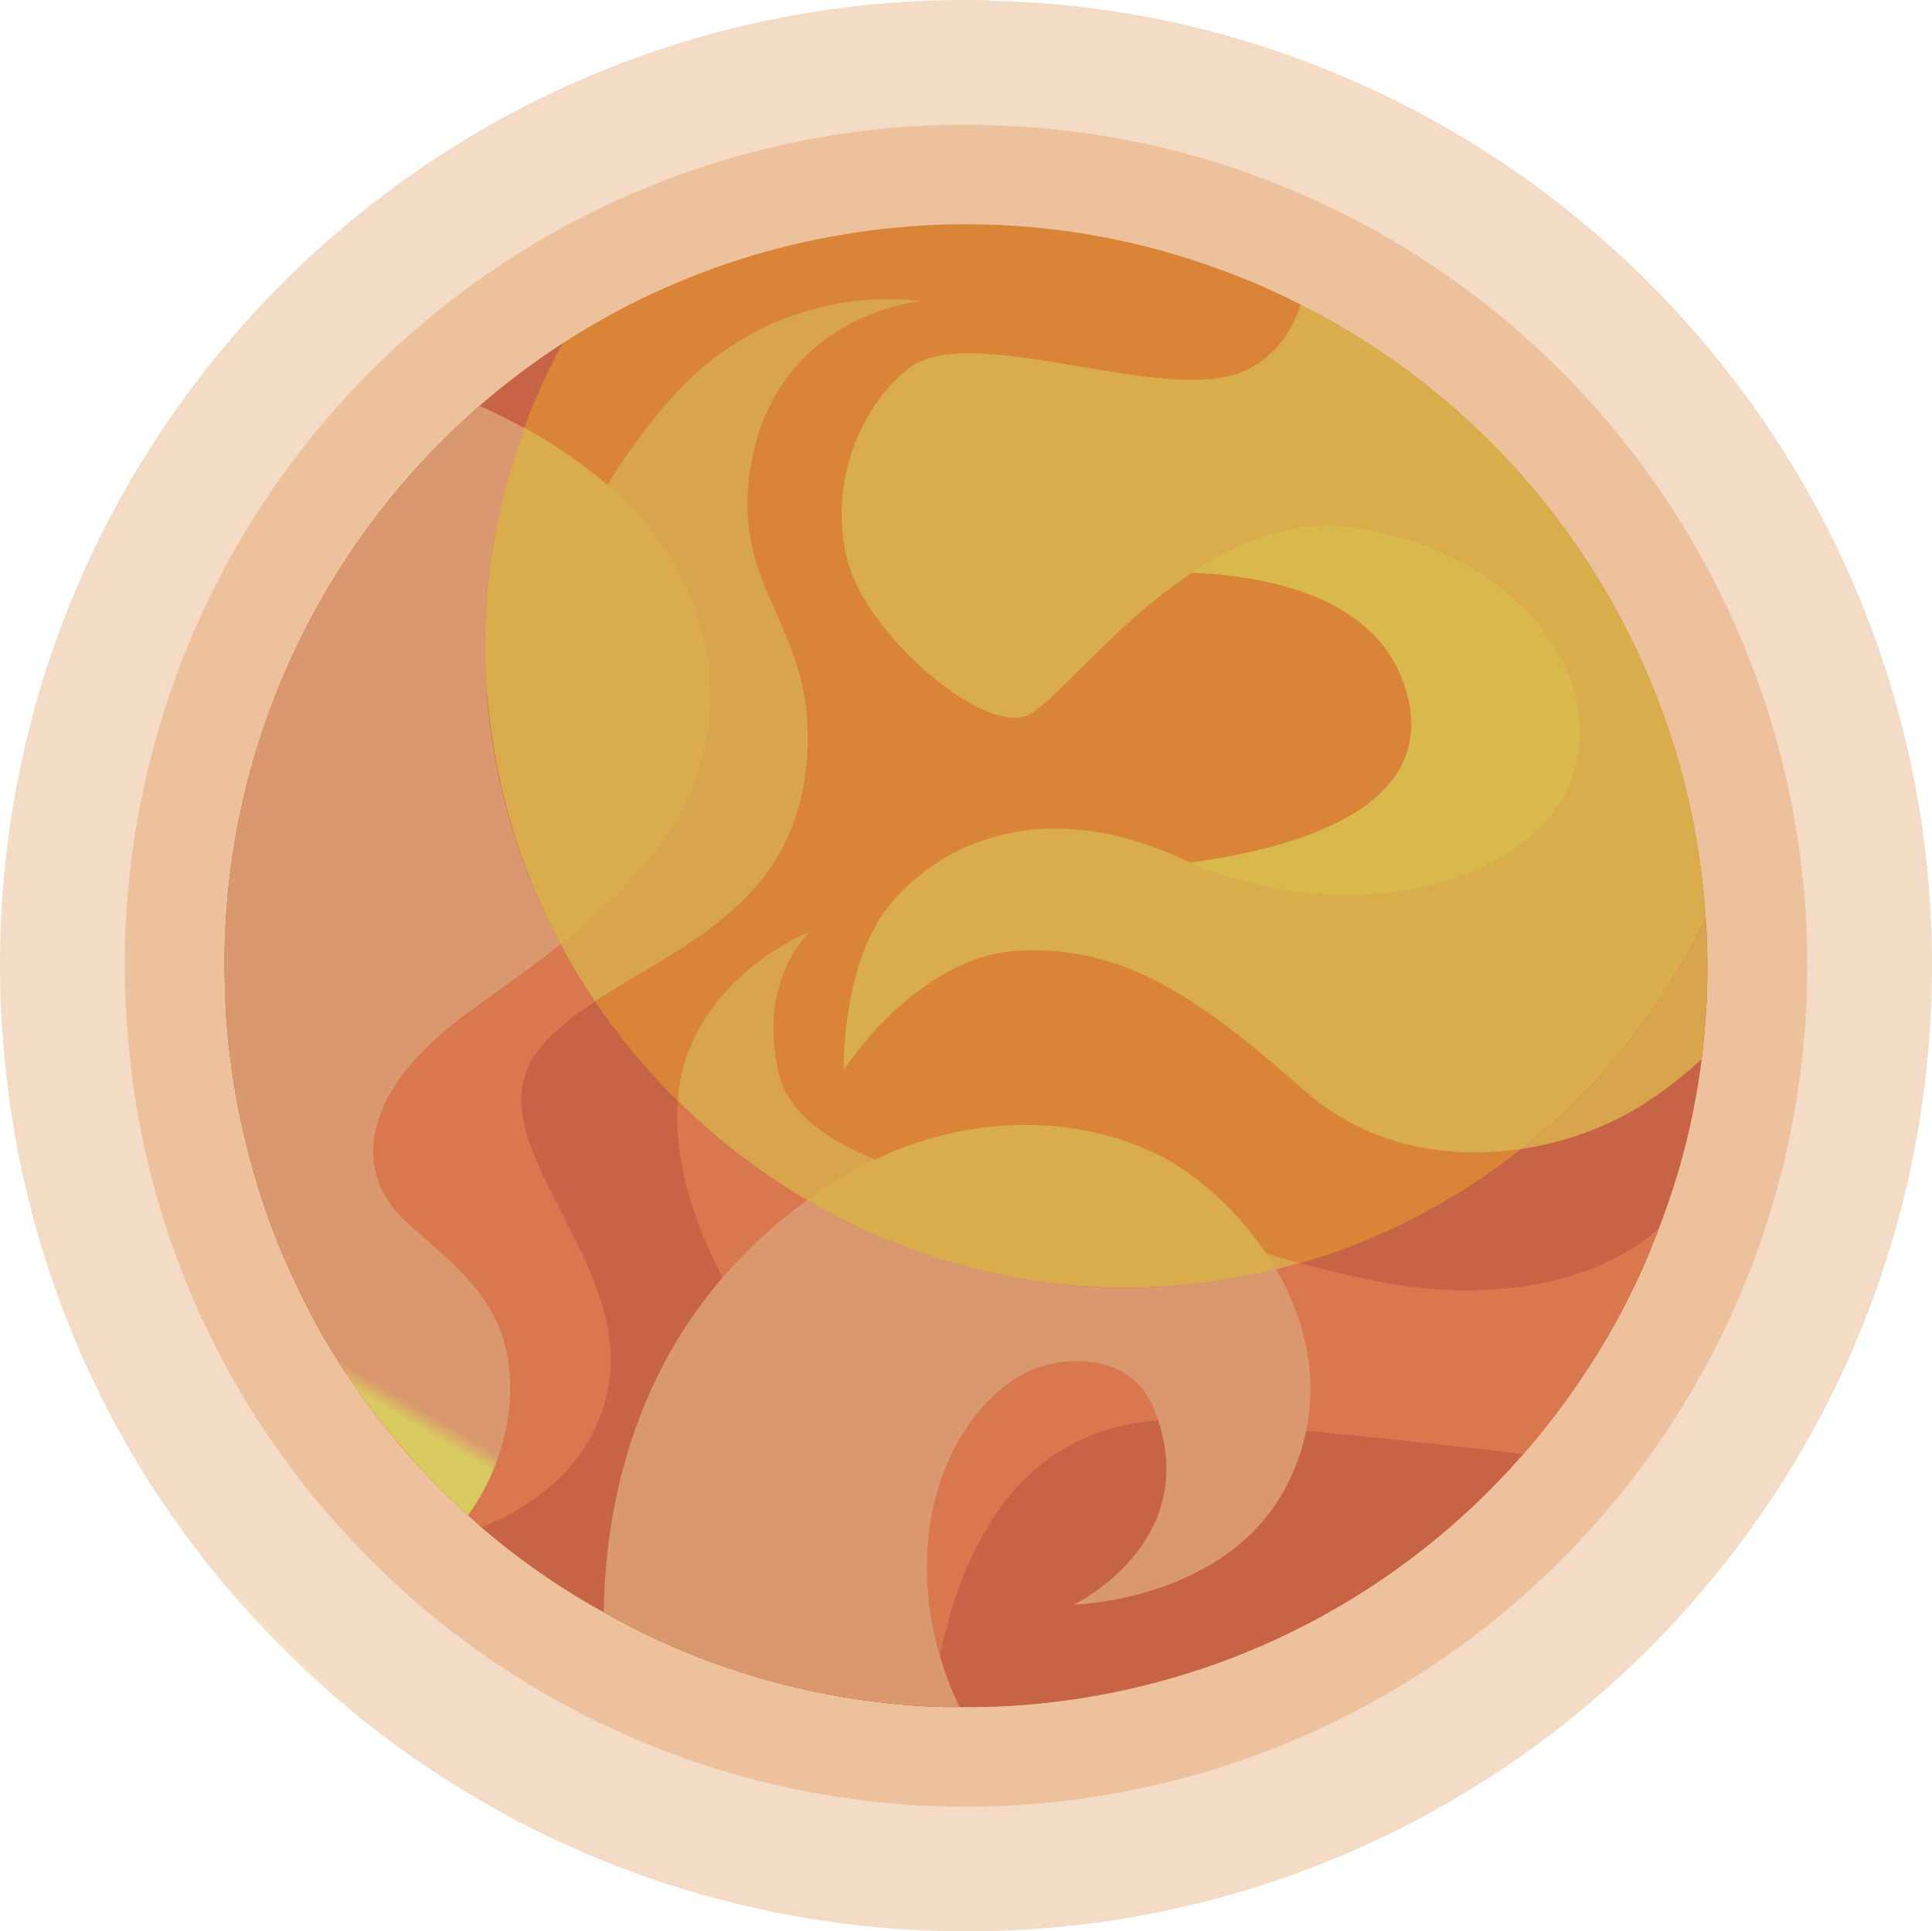 <svg xmlns="http://www.w3.org/2000/svg" xmlns:xlink="http://www.w3.org/1999/xlink" width="378" height="377.919" viewBox="0 0 378 377.919"><defs><clipPath id="a"><rect width="378" height="377.919" fill="none"/></clipPath><clipPath id="d"><path d="M378,188.917c0,104.438-84.645,189-189,189A188.938,188.938,0,0,1,47.528,314.255,171.476,171.476,0,0,1,34.493,297.8c-2.464-3.418-4.767-6.836-6.913-10.412A187.179,187.179,0,0,1,.558,202.906C.159,198.3,0,193.61,0,188.917,0,84.564,84.567,0,189,0c1.826,0,3.573,0,5.321.159a184.577,184.577,0,0,1,59.134,11.126C326.1,37.671,378,107.217,378,188.917" fill="none"/></clipPath><linearGradient id="e" x1="0.146" y1="0.854" x2="0.152" y2="0.854" gradientUnits="objectBoundingBox"><stop offset="0" stop-color="#d9c04a"/><stop offset="1" stop-color="#d98436"/></linearGradient><clipPath id="f"><rect width="329.206" height="329.136" fill="none"/></clipPath><clipPath id="g"><path d="M336.73,172.054A164.608,164.608,0,0,1,48.916,281.214a149.492,149.492,0,0,1-11.349-14.33c-2.147-2.974-4.154-5.95-6.025-9.067a163.12,163.12,0,0,1-23.532-73.58c-.347-4.014-.486-8.1-.486-12.183A164.53,164.53,0,0,1,172.126,7.522c1.592,0,3.116,0,4.64.136a160.675,160.675,0,0,1,51.5,9.692,164.634,164.634,0,0,1,108.466,154.7" transform="translate(-7.523 -7.522)" fill="none"/></clipPath><linearGradient id="h" x1="0.094" y1="0.906" x2="0.101" y2="0.906" xlink:href="#e"/><clipPath id="i"><path d="M137.263,15.121a144.207,144.207,0,0,0-73.8,33.954,145.962,145.962,0,0,0-39.123,54.542,143.334,143.334,0,0,0-10.675,60.276,124.18,124.18,0,0,0,1.459,16.087,135.67,135.67,0,0,0,3.418,16.376,132.824,132.824,0,0,0,7.468,21.249c.334.707.626,1.482,1.021,2.179A132.606,132.606,0,0,0,40.99,243.622a144.07,144.07,0,0,0,10.325,12.673,131.734,131.734,0,0,0,9.9,9.829c.817.807,1.751,1.6,2.627,2.4a141.736,141.736,0,0,0,23.892,16.6,140.58,140.58,0,0,0,30.679,12.912,145.65,145.65,0,0,0,33.549,5.558c1.761.091,3.567.11,5.367.078a138.759,138.759,0,0,0,22.537-1.54,144.286,144.286,0,0,0,87.787-47.969,149.384,149.384,0,0,0,18.432-26.435.054.054,0,0,0,.049-.065A137.474,137.474,0,0,0,294.168,210a139.146,139.146,0,0,0,8.366-33.089c.5-4.092.876-8.224,1.015-12.377a143.071,143.071,0,0,0-1.378-26.522l-.094-.629A144.782,144.782,0,0,0,225.465,29.973l-1.323-.674a128.859,128.859,0,0,0-15.383-6.742,142.792,142.792,0,0,0-50.045-9.024,145.977,145.977,0,0,0-21.451,1.589" transform="translate(-13.549 -13.532)" fill="none"/></clipPath><linearGradient id="j" x1="0.026" y1="0.974" x2="0.035" y2="0.974" xlink:href="#e"/><clipPath id="k"><path d="M92.244,36.772a115.7,115.7,0,0,0-13.1,17.611c-7.426,12.339-7.6,19.411-7.6,19.411S24.332,134.66,20.8,159.927c-1.719,11.959-2.584,32-3.1,49.721a132.606,132.606,0,0,0,13.957,23.837,144.07,144.07,0,0,0,10.325,12.673,131.734,131.734,0,0,0,9.9,9.829c.817.807,1.751,1.6,2.627,2.4,8.843-3.583,21.882-11.456,24.849-27.56C83.926,205.87,52.728,182.38,65.3,165.492c12.507-16.937,47.246-20.987,52.3-52.885,4.566-28.86-13.652-35.472-10.759-59.539,3.856-32.074,33.692-34.639,33.692-34.639a40.822,40.822,0,0,0-6.015-.376,56.111,56.111,0,0,0-42.269,18.72" transform="translate(-17.707 -18.052)" fill="none"/></clipPath><linearGradient id="l" x1="0.059" y1="1.37" x2="0.071" y2="1.37" gradientUnits="objectBoundingBox"><stop offset="0" stop-color="#d9ca60"/><stop offset="1" stop-color="#d9a54c"/></linearGradient><clipPath id="m"><path d="M107.222,28.469c-15.51,3.4-28.546,20.98-28.546,20.98s42.687-4.157,51.582,21.454c13.114,37.742-65.876,36.708-65.876,36.708s50.22,33.666,75.808,29.865,46.377-37.817,29.976-67.4c-14.9-26.889-41.893-42.064-58.333-42.064a21.726,21.726,0,0,0-4.611.46" transform="translate(-64.382 -28.009)" fill="none"/></clipPath><linearGradient id="n" x1="-1.187" y1="1.914" x2="-1.167" y2="1.914" gradientUnits="objectBoundingBox"><stop offset="0" stop-color="#d9ca60"/><stop offset="1" stop-color="#d9b84c"/></linearGradient><clipPath id="o"><path d="M40.938,89.814c-.869,14.161,5.629,28.1,8.836,34.029,1.044,1.939,1.728,3.006,1.728,3.006s1.187,5.646,2.909,19.6l2.756,55.836a145.65,145.65,0,0,0,33.549,5.558,95.264,95.264,0,0,1,1.557-9.9c3.642-18.24,13.882-44.156,42.7-46.1a48.015,48.015,0,0,1,9.157.094c6.969.655,13.587,1.3,19.787,1.9,19.443,1.946,34.72,3.638,42.486,4.579a149.384,149.384,0,0,0,18.432-26.435.054.054,0,0,0,.049-.065,137.475,137.475,0,0,0,8.032-17.67c-6.631,5.934-19.437,13.016-41.88,12.037-10.257-.454-23.419-3.622-34.943-7.1-14.608-4.293-26.61-9.034-26.61-9.034s-29.45-1.1-49.889-9.362C70.184,97,62.706,91.7,60.855,84.353c-4.413-17.569,4.835-27.038,5.9-28.124-1.985.759-24.508,10.623-25.815,33.585" transform="translate(-40.859 -56.229)" fill="none"/></clipPath><linearGradient id="p" x1="-0.496" y1="0.993" x2="-0.481" y2="0.993" xlink:href="#l"/><clipPath id="q"><path d="M24.342,79.035a143.334,143.334,0,0,0-10.675,60.276A124.18,124.18,0,0,0,15.126,155.4a135.669,135.669,0,0,0,3.418,16.376,132.824,132.824,0,0,0,7.468,21.249c.334.707.626,1.482,1.021,2.179A132.607,132.607,0,0,0,40.99,219.04a144.07,144.07,0,0,0,10.325,12.673,131.734,131.734,0,0,0,9.9,9.829,43.926,43.926,0,0,0,7.99-20.692c2.114-20.286-10.659-27.881-20.393-36.973s-9.842-24.742,13.149-41.257,53.531-36.708,45.236-72.971C104.346,57.086,96.9,47.3,88.467,39.938a100.068,100.068,0,0,0-25-15.445A145.962,145.962,0,0,0,24.342,79.035" transform="translate(-13.549 -24.493)" fill="none"/></clipPath><linearGradient id="r" x1="0.104" y1="1.452" x2="0.118" y2="1.452" gradientUnits="objectBoundingBox"><stop offset="0" stop-color="#ecdd83"/><stop offset="1" stop-color="#d9ac4c"/></linearGradient><clipPath id="s"><path d="M89.536,74.661c-9.041,4.2-18.211,10.681-27.119,20.1-.957,1.018-1.861,1.965-2.7,2.964C40.328,120.1,36.622,146.912,36.427,163.245a140.58,140.58,0,0,0,30.679,12.912,145.65,145.65,0,0,0,33.549,5.558c1.761.091,3.567.11,5.367.078a66.735,66.735,0,0,1-3.81-9.975,60.214,60.214,0,0,1-2.3-22.949c1.443-15.409,9.722-27.878,19.323-32.622,6.294-3.087,20.29-4.524,24.988,7.53.276.658.48,1.268.694,1.936,7.98,24.314-16.538,36.049-16.538,36.049s30-.671,41.662-23.3a40.7,40.7,0,0,0,3.82-10.756c2.659-12.682-1.177-24.807-7.825-34.648a61.9,61.9,0,0,0-15.659-16.074c-7.367-5.162-18.506-9.106-31.474-9.106a68.615,68.615,0,0,0-29.366,6.784" transform="translate(-36.427 -67.877)" fill="none"/></clipPath><linearGradient id="t" x1="-0.609" y1="1.064" x2="-0.589" y2="1.064" xlink:href="#r"/><clipPath id="u"><path d="M124.935,32.662c-7.329,1.235-17.42-.47-27.472-2.179-13.791-2.341-27.511-4.682-33.9.577C53.6,39.29,48.131,54.6,52.071,68.977c3.989,14.317,26.461,33.513,35.041,29.736,5.344-2.422,16.869-17.76,32.249-27.9,9.161-6.132,19.654-10.37,31.049-8.917,30.391,3.93,50.716,27.871,43.316,49-7.351,20.714-43.436,30.206-74.683,16.622-.555-.211-1.051-.428-1.615-.694-27.628-12.728-47.4-2.747-56.9,8.564-9.9,11.774-9.349,32.712-9.349,32.712S65.554,145.7,85.565,144.763c21.674-1.06,36.506,10.594,56.164,27.706,19.6,17.122,47.966,13.256,64.738,3.084A82.58,82.58,0,0,0,219.025,166c.5-4.092.876-8.224,1.015-12.377a143.071,143.071,0,0,0-1.378-26.522l-.094-.629A144.781,144.781,0,0,0,141.956,19.068l-1.323-.674c-2.085,5.957-6.44,12.718-15.7,14.268" transform="translate(-50.784 -18.394)" fill="none"/></clipPath><linearGradient id="v" x1="-0.554" y1="1.487" x2="-0.54" y2="1.487" xlink:href="#r"/><clipPath id="w"><path d="M63.465,32.941A145.936,145.936,0,0,0,24.342,87.484a143.334,143.334,0,0,0-10.675,60.276,124.18,124.18,0,0,0,1.459,16.087,135.67,135.67,0,0,0,3.418,16.376,132.824,132.824,0,0,0,7.468,21.249c.334.707.626,1.482,1.021,2.179A132.606,132.606,0,0,0,40.99,227.488a144.07,144.07,0,0,0,10.325,12.673,131.734,131.734,0,0,0,9.9,9.829c.817.807,1.751,1.6,2.627,2.4a141.737,141.737,0,0,0,23.892,16.6A140.58,140.58,0,0,0,118.416,281.9a145.65,145.65,0,0,0,33.549,5.558c1.761.088,3.567.11,5.367.078A138.759,138.759,0,0,0,179.869,286a144.286,144.286,0,0,0,87.787-47.969A149.384,149.384,0,0,0,286.087,211.6a.054.054,0,0,0,.049-.065,137.474,137.474,0,0,0,8.032-17.67,139.146,139.146,0,0,0,8.366-33.089c.5-4.092.876-8.224,1.015-12.381a136.182,136.182,0,0,0-.25-15.027c-20.393,42.3-63.774,72.124-113.19,72.124-68.48,0-125.62-57.143-125.62-125.62A123.321,123.321,0,0,1,79.672,20.726,144.562,144.562,0,0,0,63.465,32.941" transform="translate(-13.549 -20.726)" fill="none"/></clipPath><linearGradient id="x" x1="0.002" y1="0.958" x2="0.01" y2="0.958" gradientUnits="objectBoundingBox"><stop offset="0" stop-color="#d9c04a"/><stop offset="1" stop-color="#c66445"/></linearGradient><clipPath id="y"><path d="M20.8,106.385c-1.719,11.959-2.584,32-3.1,49.721a132.606,132.606,0,0,0,13.957,23.837,144.07,144.07,0,0,0,10.325,12.673,131.734,131.734,0,0,0,9.9,9.829c.817.807,1.751,1.6,2.627,2.4,8.843-3.583,21.882-11.46,24.849-27.56,4.559-24.959-26.639-48.449-14.067-65.337,2.844-3.852,6.868-7.03,11.408-10.03A124.287,124.287,0,0,1,55.663,41.926C41.6,61.953,22.97,90.865,20.8,106.385" transform="translate(-17.707 -41.926)" fill="none"/></clipPath><linearGradient id="z" x1="-0.021" y1="1.642" x2="-0.002" y2="1.642" gradientUnits="objectBoundingBox"><stop offset="0" stop-color="#d9ca60"/><stop offset="1" stop-color="#d9774f"/></linearGradient><clipPath id="aa"><path d="M40.938,66.94c-.869,14.161,5.629,28.1,8.836,34.029,1.044,1.939,1.728,3.006,1.728,3.006s1.187,5.646,2.909,19.6l2.756,55.836a145.65,145.65,0,0,0,33.549,5.558,95.264,95.264,0,0,1,1.557-9.9c3.642-18.24,13.882-44.156,42.7-46.1a48.015,48.015,0,0,1,9.157.094c6.969.655,13.587,1.3,19.787,1.9,19.443,1.946,34.72,3.638,42.486,4.579A149.384,149.384,0,0,0,224.839,109.1a.054.054,0,0,0,.049-.065,137.474,137.474,0,0,0,8.032-17.67c-6.631,5.934-19.437,13.016-41.88,12.037-8.386-.373-18.685-2.581-28.471-5.266a122.251,122.251,0,0,1-33.708,4.858c-33.941,0-65.072-14.067-87.865-36.565-.013.175-.049.337-.058.512" transform="translate(-40.859 -66.428)" fill="none"/></clipPath><linearGradient id="ab" x1="-0.636" y1="0.958" x2="-0.62" y2="0.958" xlink:href="#z"/><clipPath id="ac"><path d="M24.342,79.035a143.334,143.334,0,0,0-10.675,60.276A124.18,124.18,0,0,0,15.126,155.4a135.669,135.669,0,0,0,3.418,16.376,132.824,132.824,0,0,0,7.468,21.249c.334.707.626,1.482,1.021,2.179A132.607,132.607,0,0,0,40.99,219.04a144.07,144.07,0,0,0,10.325,12.673,131.734,131.734,0,0,0,9.9,9.829,43.926,43.926,0,0,0,7.99-20.692c2.114-20.286-10.659-27.881-20.393-36.973s-9.842-24.742,13.149-41.254c5.558-4,11.554-8.211,17.342-12.809a121.537,121.537,0,0,1-7.04-100.93c-3.139-1.715-6.168-3.236-8.8-4.391A145.936,145.936,0,0,0,24.342,79.035" transform="translate(-13.549 -24.493)" fill="none"/></clipPath><linearGradient id="ad" x1="0.153" y1="1.626" x2="0.168" y2="1.626" gradientUnits="objectBoundingBox"><stop offset="0" stop-color="#d9ca60"/><stop offset="1" stop-color="#d9986d"/></linearGradient><clipPath id="ae"><path d="M62.417,84.626c-.957,1.018-1.861,1.965-2.7,2.964-19.385,22.384-23.091,49.192-23.286,65.526a140.58,140.58,0,0,0,30.679,12.912,145.65,145.65,0,0,0,33.549,5.558c1.761.088,3.567.11,5.367.078a66.735,66.735,0,0,1-3.81-9.975,60.221,60.221,0,0,1-2.3-22.949c1.443-15.409,9.722-27.878,19.323-32.622,6.294-3.087,20.29-4.524,24.988,7.53.276.658.48,1.268.694,1.936,7.98,24.314-16.538,36.046-16.538,36.046s30-.668,41.662-23.3a40.7,40.7,0,0,0,3.82-10.756c2.393-11.414-.5-22.362-5.944-31.616A122.063,122.063,0,0,1,138.8,89.613,123.357,123.357,0,0,1,76.264,72.394,100.1,100.1,0,0,0,62.417,84.626" transform="translate(-36.427 -72.394)" fill="none"/></clipPath><linearGradient id="af" x1="-0.697" y1="1.047" x2="-0.677" y2="1.047" xlink:href="#ad"/><clipPath id="ag"><path d="M91.773,100.438a62.186,62.186,0,0,0,22.767-8.019,82.58,82.58,0,0,0,12.559-9.55c.5-4.092.876-8.224,1.015-12.381a136.182,136.182,0,0,0-.25-15.027,128.416,128.416,0,0,1-36.091,44.976" transform="translate(-91.773 -55.462)" fill="none"/></clipPath><linearGradient id="ah" x1="-5.006" y1="3.721" x2="-4.949" y2="3.721" xlink:href="#l"/></defs><g clip-path="url(#a)"><g transform="translate(0 0)"><g clip-path="url(#a)"><g opacity="0.29"><g clip-path="url(#a)"><g transform="translate(0 0)"><g clip-path="url(#d)"><rect width="534.507" height="534.507" transform="translate(-188.948 186.86) rotate(-44.682)" fill="url(#e)"/></g></g></g></g><g transform="translate(24.396 24.392)" opacity="0.29"><g clip-path="url(#f)"><g transform="translate(-0.001 0)"><g clip-path="url(#g)"><rect width="465.511" height="465.511" transform="translate(-164.558 162.739) rotate(-44.682)" fill="url(#h)"/></g></g></g></g></g></g><g transform="translate(43.934 43.88)"><g clip-path="url(#i)"><rect width="398.606" height="398.906" transform="translate(-128.694 213.628) rotate(-59.081)" fill="url(#j)"/></g></g><g transform="translate(57.419 58.537)"><g clip-path="url(#k)"><rect width="269.292" height="228.859" transform="translate(-105.942 176.884) rotate(-59.081)" fill="url(#l)"/></g></g><g transform="translate(208.772 90.825)"><g clip-path="url(#m)"><rect width="159.954" height="163.022" transform="translate(-49.929 83.363) rotate(-59.081)" fill="url(#n)"/></g></g><g transform="translate(132.493 182.335)"><g clip-path="url(#o)"><rect width="229.157" height="243.347" transform="translate(-67.621 111.582) rotate(-59.081)" fill="url(#p)"/></g></g><g transform="translate(43.934 79.424)"><g clip-path="url(#q)"><rect width="238.969" height="199.622" transform="translate(-96.421 159.744) rotate(-59.081)" fill="url(#r)"/></g></g><g transform="translate(118.122 220.106)"><g clip-path="url(#s)"><rect width="169.739" height="178.734" transform="translate(-50.23 83.865) rotate(-59.081)" fill="url(#t)"/></g></g><g transform="translate(164.679 59.646)"><g clip-path="url(#u)"><rect width="235.399" height="235.779" transform="translate(-78.118 125.997) rotate(-59.081)" fill="url(#v)"/></g></g><g transform="translate(43.934 67.209)"><g clip-path="url(#w)"><rect width="378.507" height="386.775" transform="matrix(0.514, -0.858, 0.858, 0.514, -118.411, 196.459)" fill="url(#x)"/></g></g><g transform="translate(57.419 135.954)"><g clip-path="url(#y)"><rect width="173.794" height="140.522" transform="translate(-71.817 119.907) rotate(-59.081)" fill="url(#z)"/></g></g><g transform="translate(132.493 215.407)"><g clip-path="url(#aa)"><rect width="200.784" height="226.353" transform="translate(-53.042 87.242) rotate(-59.081)" fill="url(#ab)"/></g></g><g transform="translate(43.934 79.424)"><g clip-path="url(#ac)"><rect width="220.374" height="168.576" transform="translate(-96.421 159.744) rotate(-59.081)" fill="url(#ad)"/></g></g><g transform="translate(118.122 234.753)"><g clip-path="url(#ae)"><rect width="157.036" height="170.98" transform="translate(-43.773 73.084) rotate(-59.081)" fill="url(#af)"/></g></g><g transform="translate(297.594 179.847)"><g clip-path="url(#ag)"><rect width="57.371" height="54.476" transform="matrix(0.514, -0.858, 0.858, 0.514, -19.826, 33.102)" fill="url(#ah)"/></g></g></g></svg>